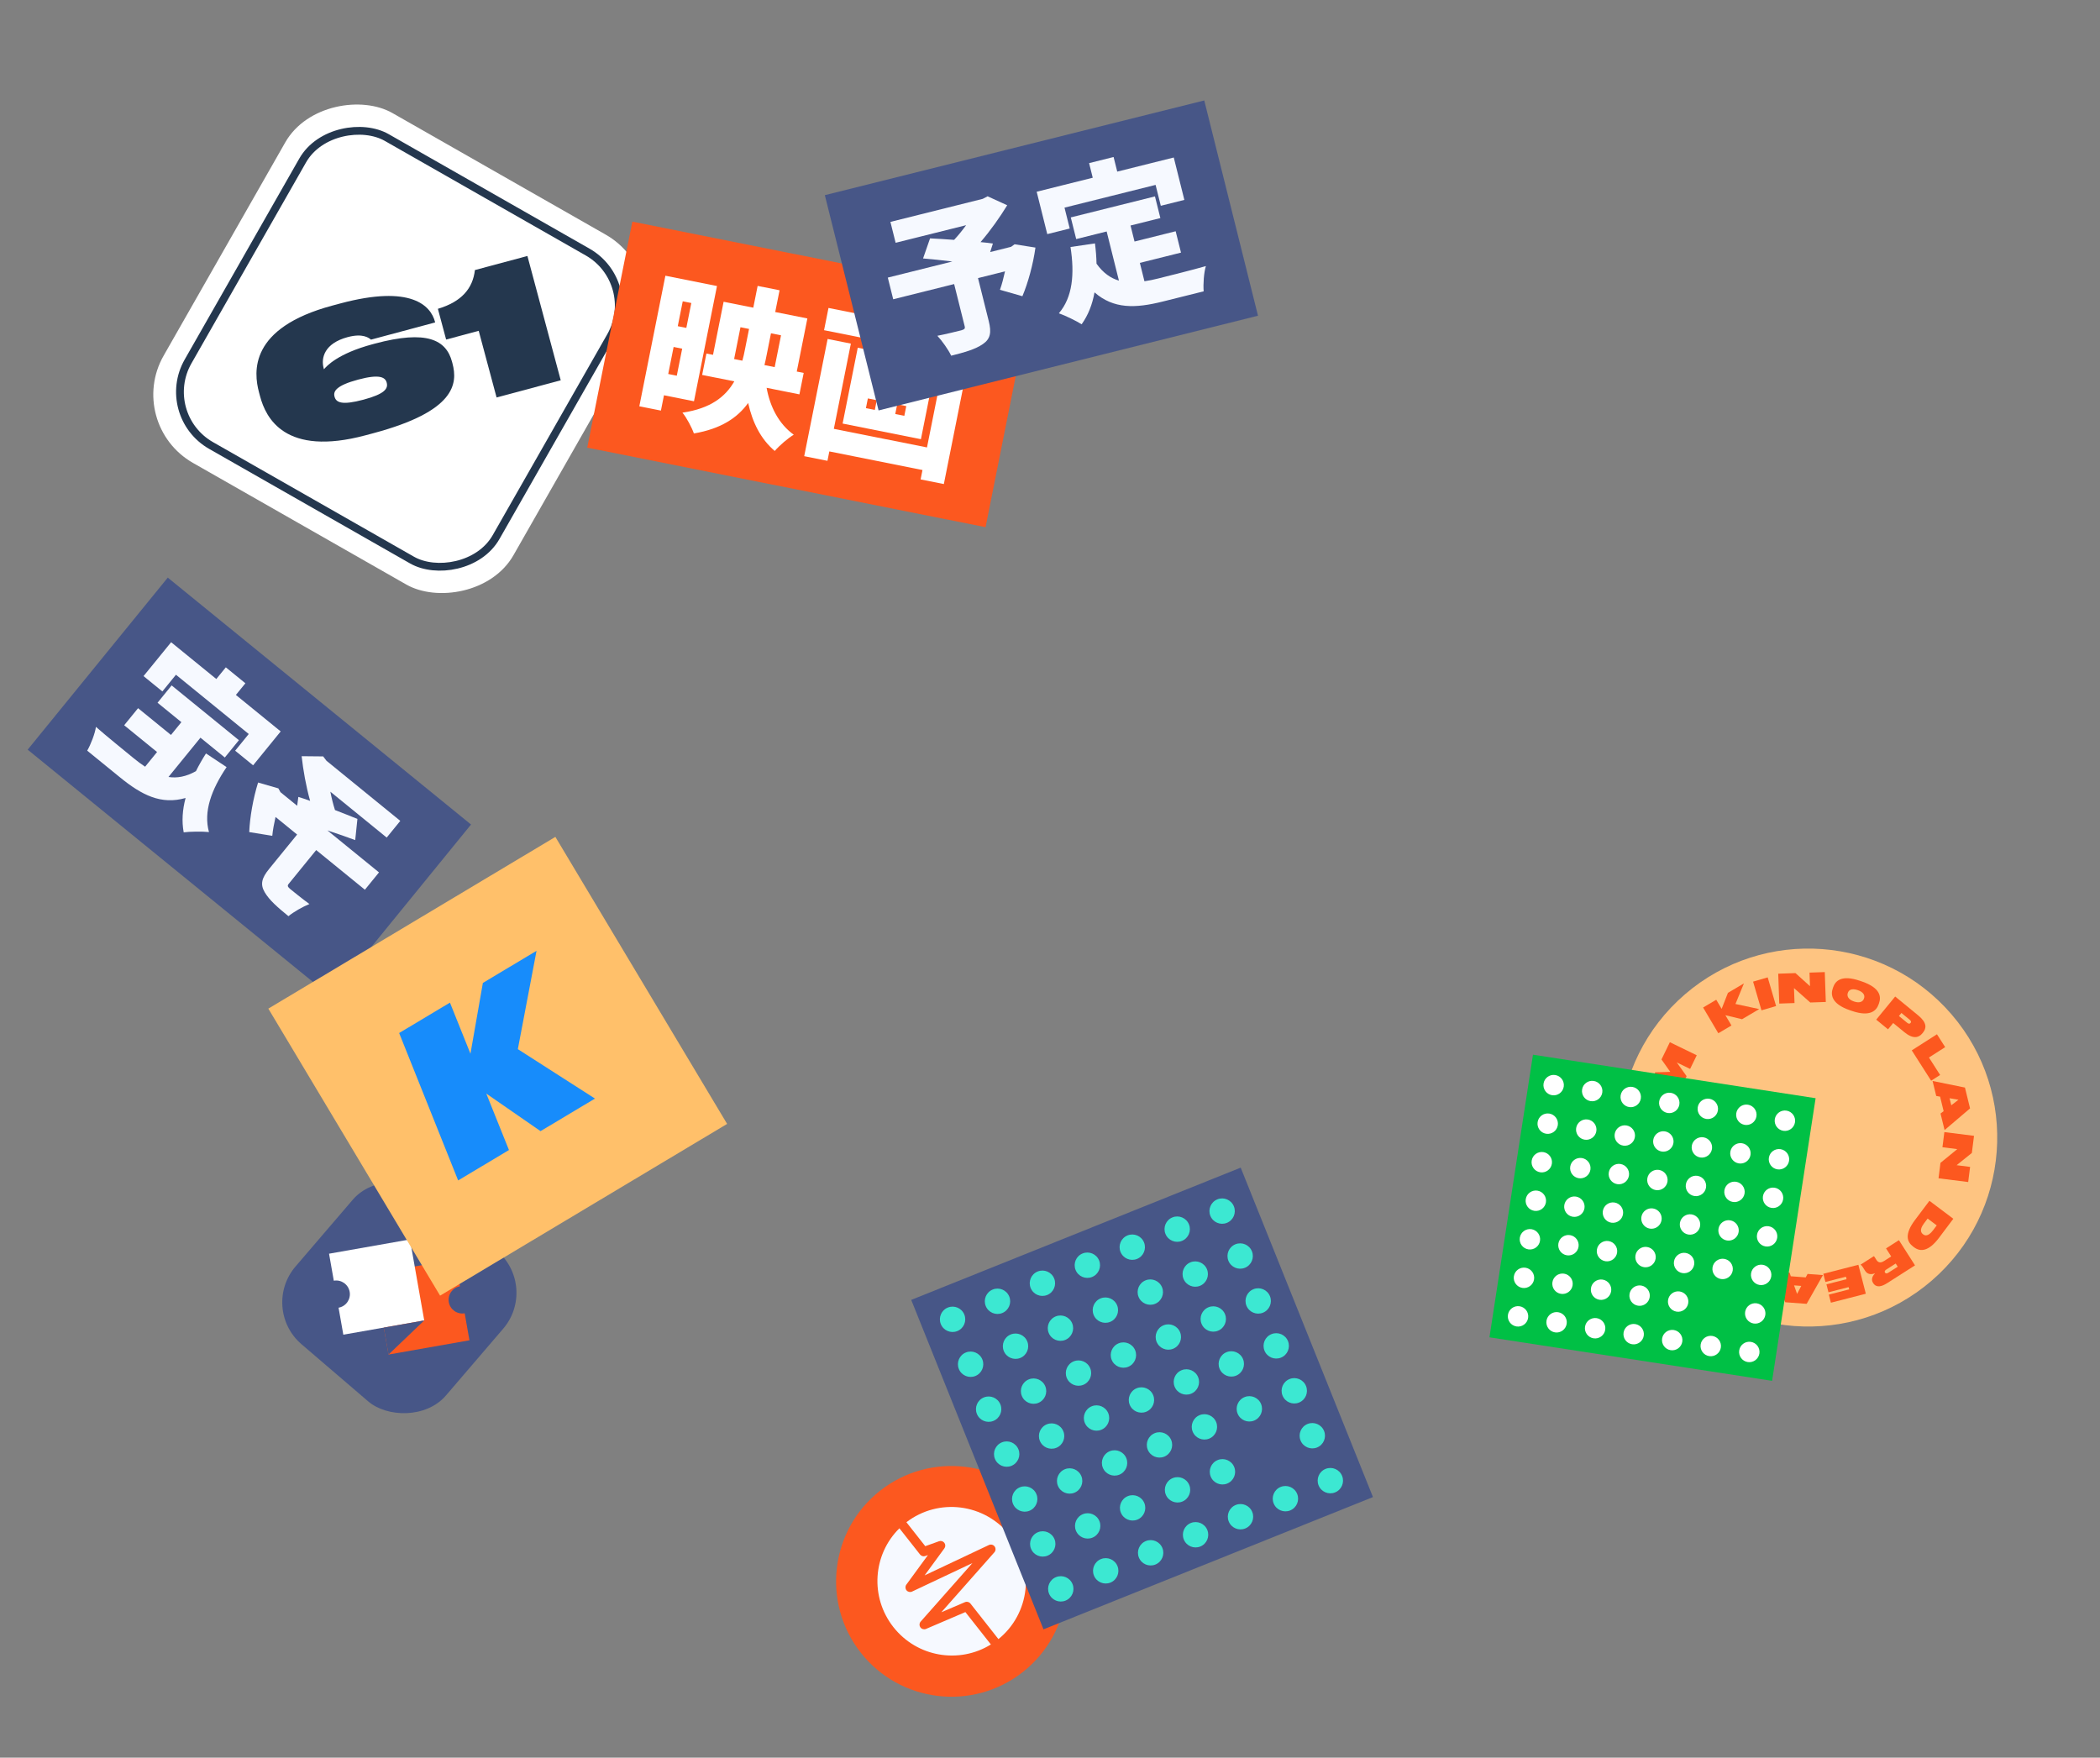 <?xml version="1.0" encoding="UTF-8"?> <svg xmlns="http://www.w3.org/2000/svg" width="540" height="452" viewBox="0 0 540 452" fill="none"><rect x="0" y="0" width="540" height="452" fill="#808080" stroke="none"/> <rect x="66.765" y="336.456" width="50.958" height="50.958" rx="14.18" transform="rotate(-49.401 66.765 336.456)" fill="#475687"></rect> <path fill-rule="evenodd" clip-rule="evenodd" d="M115.411 334.868C115.749 336.785 117.575 338.066 119.49 337.728L120.714 344.67L99.91 348.339L96.237 327.512L117.042 323.843L118.266 330.786C116.351 331.123 115.073 332.951 115.411 334.868Z" fill="#FC581F"></path> <path fill-rule="evenodd" clip-rule="evenodd" d="M89.915 332.206C89.577 330.289 87.75 329.008 85.835 329.346L84.611 322.404L105.416 318.735L109.088 339.562L88.283 343.231L87.059 336.288C88.974 335.951 90.253 334.123 89.915 332.206Z" fill="white"></path> <path d="M98.686 341.397L109.088 339.563L99.91 348.339L98.686 341.397Z" fill="#475687"></path> <path d="M121.121 212.034L43.141 148.539L7.115 192.784L85.095 256.279L121.121 212.034Z" fill="#475687"></path> <path d="M71.578 202.739L72.122 203.719L76.415 207.214L76.714 204.935C77.569 205.202 78.639 205.537 79.747 205.956C78.675 202.131 77.957 198.004 77.564 194.464L83.102 194.519L83.957 195.644L102.933 211.096L99.438 215.388L84.948 203.589C85.259 205.184 85.667 206.858 86.142 208.318C88.267 209.136 90.301 209.934 91.907 210.597L91.34 216.04C89.28 215.274 86.733 214.381 84.192 213.547L97.457 224.347L93.83 228.801L81.308 218.605L74.239 227.286C73.845 227.77 73.96 228.025 74.579 228.583C75.225 229.108 77.742 231.158 79.564 232.48C77.887 233.155 75.51 234.493 74.174 235.606C71.431 233.372 69.257 231.494 68.072 229.456C66.855 227.392 67.311 225.777 69.203 223.453L76.403 214.611L70.852 210.091C70.466 211.816 70.14 213.536 70.017 214.939L64.091 213.978C64.24 210.235 65.075 205.387 66.365 201.232L71.578 202.739Z" fill="#F6F9FF"></path> <path d="M63.964 188.757L45.246 173.516L41.751 177.808L36.91 173.866L44.005 165.153L55.623 174.613L58.067 171.611L63.102 175.711L60.658 178.712L72.179 188.094L65.084 196.807L60.469 193.049L63.964 188.757ZM40.388 193.39L31.932 186.505L35.506 182.116L43.962 189.001L46.642 185.709L40.51 180.716L44.136 176.262L61.435 190.347L57.808 194.801L51.547 189.703L43.322 199.804C45.516 200.142 47.814 199.759 50.388 198.312C51.122 196.817 52 195.277 52.968 193.758L58.268 197.268C54.364 203.052 52.28 208.709 53.736 213.973C52.061 213.79 48.694 213.839 47.236 214.047C46.708 211.202 46.909 208.253 47.722 205.211C41.427 207.01 36.464 204.471 30.848 199.898L22.425 193.04C23.355 191.436 24.452 188.572 24.668 186.923C27.107 189.07 32.367 193.353 34.4 195.009C35.368 195.797 36.331 196.527 37.313 197.166L40.388 193.39Z" fill="#F6F9FF"></path> <rect x="32.062" y="109.03" width="103.564" height="103.564" rx="20.217" transform="rotate(-60.309 32.062 109.03)" fill="white"></rect> <rect x="40.51" y="106.717" width="91.178" height="91.178" rx="15.848" transform="rotate(-60.309 40.51 106.717)" fill="white" stroke="#24374E" stroke-width="2"></rect> <path d="M96.076 111.383C117.043 105.762 117.758 98.709 116.341 93.424L116.238 93.037C114.729 87.409 109.788 84.773 96.374 88.369L95.853 88.509C86.78 90.941 83.973 94.18 83.298 94.96L83.217 94.659C82.526 92.082 83.376 88.308 89.41 86.69C93.403 85.62 94.926 86.961 95.4 87.341L111.896 82.918L111.839 82.704C110.756 78.665 105.784 73.136 87.508 78.035L85.468 78.582C64.023 84.331 65.201 95.667 66.606 100.909L66.882 101.94C68.345 107.396 73.198 117.516 94.036 111.93L96.076 111.383ZM86.014 101.969C85.645 100.594 86.507 99.12 92.107 97.618C97.576 96.152 99.059 96.998 99.428 98.373L99.439 98.416C99.843 99.919 98.959 101.308 93.489 102.774C87.889 104.275 86.429 103.516 86.026 102.012L86.014 101.969Z" fill="#24374E"></path> <path d="M123.097 85.073L127.693 102.216L144.189 97.794L135.62 65.828L122.119 69.448C121.578 74.198 118.675 77.601 112.6 79.414L114.719 87.32L123.097 85.073Z" fill="#24374E"></path> <path d="M162.605 57L265.036 77.453L253.431 135.571L151 115.118L162.605 57Z" fill="#FC581F"></path> <path d="M177.766 77.921L176.487 84.323L174.283 83.882L175.561 77.481L177.766 77.921ZM171.828 96.176L173.216 89.224L175.421 89.664L174.033 96.617L171.828 96.176ZM178.452 103.186L184.369 73.553L171.1 70.904L164.396 104.479L169.949 105.587L170.736 101.645L178.452 103.186ZM188.774 92.331L190.408 84.149L192.613 84.589L191.538 89.973C191.351 90.905 191.165 91.838 190.894 92.754L188.774 92.331ZM200.837 86.231L199.203 94.413L196.575 93.888C196.803 92.964 196.981 92.074 197.167 91.141L198.251 85.715L200.837 86.231ZM205.564 101.414L206.664 95.903L204.884 95.547L207.609 81.897L199.343 80.246L200.46 74.65L194.822 73.525L193.705 79.12L186.074 77.597L183.348 91.247L181.653 90.909L180.552 96.419L188.819 98.07C186.582 101.988 182.751 105.058 175.485 106.12C176.554 107.391 177.928 110.002 178.429 111.469C185.363 110.296 189.635 107.446 192.381 103.631C193.502 108.615 195.563 112.862 199.218 115.972C200.371 114.616 202.608 112.682 204.109 111.791C200.216 108.986 198.011 104.578 197.128 99.729L205.564 101.414Z" fill="white"></path> <path d="M238.369 115.062L214.417 110.279L218.794 88.362L212.816 87.168L206.798 117.31L212.775 118.503L213.258 116.087L237.21 120.869L236.727 123.286L242.704 124.479L248.723 94.338L242.745 93.145L238.369 115.062ZM233.964 99.811L231.633 99.345L232.124 96.887L234.455 97.352L233.964 99.811ZM232.542 106.933L230.211 106.467L230.71 103.966L233.042 104.432L232.542 106.933ZM223.164 102.459L225.453 102.917L224.954 105.418L222.665 104.961L223.164 102.459ZM224.578 95.38L226.867 95.837L226.376 98.296L224.087 97.839L224.578 95.38ZM213.043 79.191L211.9 84.914L227.882 88.105L227.349 90.776L220.566 89.421L216.672 108.922L236.809 112.942L240.702 93.442L233.58 92.02L234.114 89.349L250.477 92.617L251.62 86.894L213.043 79.191Z" fill="white"></path> <path d="M212.1 50.188L309.666 25.831L323.486 81.189L225.92 105.546L212.1 50.188Z" fill="#475687"></path> <path d="M260.899 62.819L259.99 63.474L254.62 64.815L255.317 62.625C254.429 62.504 253.318 62.352 252.137 62.261C254.733 59.253 257.136 55.822 258.994 52.785L253.958 50.481L252.706 51.137L228.964 57.065L230.304 62.435L248.434 57.909C247.475 59.221 246.395 60.563 245.344 61.683C243.073 61.521 240.893 61.379 239.157 61.297L237.359 66.465C239.549 66.647 242.234 66.921 244.888 67.245L228.293 71.388L229.684 76.96L245.351 73.049L248.063 83.911C248.214 84.516 248.002 84.698 247.204 84.94C246.397 85.142 243.247 85.928 241.036 86.351C242.267 87.674 243.851 89.895 244.588 91.47C248.02 90.613 250.786 89.837 252.724 88.495C254.703 87.143 254.976 85.488 254.251 82.58L251.488 71.516L258.434 69.783C258.049 71.508 257.615 73.204 257.13 74.526L262.903 76.174C264.358 72.722 265.661 67.978 266.258 63.668L260.899 62.819Z" fill="#F6F9FF"></path> <path d="M273.731 53.395L297.151 47.548L298.492 52.919L304.549 51.407L301.827 40.504L287.29 44.133L286.353 40.378L280.054 41.951L280.991 45.706L266.576 49.305L269.298 60.207L275.072 58.766L273.731 53.395ZM293.107 67.604L303.686 64.962L302.315 59.471L291.736 62.112L290.708 57.993L298.38 56.078L296.989 50.506L275.345 55.909L276.737 61.481L284.57 59.526L287.725 72.164C285.596 71.538 283.678 70.215 281.963 67.812C281.933 66.146 281.793 64.38 281.561 62.593L275.272 63.52C276.35 70.414 275.833 76.42 272.279 80.567C273.874 81.113 276.901 82.588 278.132 83.396C279.819 81.044 280.89 78.289 281.446 75.19C286.381 79.492 291.952 79.302 298.978 77.548L309.517 74.917C309.356 73.07 309.579 70.011 310.085 68.427C306.965 69.334 300.384 70.977 297.84 71.612C296.628 71.915 295.447 72.167 294.286 72.328L293.107 67.604Z" fill="#F6F9FF"></path> <circle cx="244.665" cy="406.665" r="29.669" transform="rotate(51.785 244.665 406.665)" fill="#FC581F"></circle> <path d="M238.117 418.894C237.62 419.107 237.042 418.957 236.709 418.534C236.699 418.521 236.689 418.507 236.679 418.493C236.351 418.04 236.381 417.42 236.75 417.002L250.055 401.959L234.535 409.29C234.042 409.523 233.453 409.391 233.105 408.969C232.764 408.546 232.738 407.943 233.06 407.503L238.615 399.905L237.932 400.151C237.449 400.324 236.908 400.168 236.589 399.764L231.277 393.017C224.451 399.746 223.644 410.696 229.733 418.429C235.821 426.162 246.655 427.947 254.798 422.89L248.24 414.561L238.117 418.894Z" fill="#F6F9FF"></path> <path d="M241.474 396.342C241.967 396.165 242.511 396.333 242.835 396.752C243.149 397.173 243.154 397.75 242.844 398.173L237.76 405.126L254.291 397.317C254.795 397.079 255.395 397.223 255.739 397.66C255.745 397.667 255.751 397.674 255.756 397.682C256.097 398.136 256.072 398.767 255.698 399.191L242.062 414.609L248.134 412.01C248.63 411.797 249.208 411.945 249.543 412.371L256.74 421.513C264.84 414.963 266.176 403.078 259.692 394.843C253.209 386.608 241.342 385.118 233.075 391.455L237.926 397.616L241.474 396.342Z" fill="#F6F9FF"></path> <circle cx="464.975" cy="292.536" r="48.598" transform="rotate(-130.724 464.975 292.536)" fill="#FEC481"></circle> <path d="M445.233 263.713L443.672 261.071L447.956 262.105L452.368 259.497L446.263 258.184L448.439 252.889L444.329 255.318L442.71 259.443L441.322 257.095L437.941 259.093L441.853 265.711L445.233 263.713Z" fill="#FC581F"></path> <path d="M454.551 251.339L450.792 252.438L452.95 259.817L456.709 258.717L454.551 251.339Z" fill="#FC581F"></path> <path d="M457.26 250.395L457.524 258.078L461.449 257.943L461.316 254.101L465.497 257.803L469.494 257.666L469.229 249.982L465.304 250.117L465.425 253.608L461.69 250.242L457.26 250.395Z" fill="#FC581F"></path> <path d="M478.278 252.228C473.361 250.543 471.901 252.38 471.379 253.905L471.278 254.198C470.766 255.694 470.788 258.116 475.685 259.794L476.174 259.961C481.081 261.643 482.574 259.74 483.087 258.245L483.187 257.952C483.71 256.427 483.684 254.08 478.767 252.395L478.278 252.228ZM479.288 256.834C479.061 257.499 478.304 258.081 476.72 257.538C475.156 257.002 474.916 256.046 475.14 255.391L475.181 255.274C475.398 254.638 476.106 254.072 477.719 254.625C479.312 255.171 479.553 256.062 479.335 256.697L479.288 256.834Z" fill="#FC581F"></path> <path d="M489.692 265.431C491.961 267.292 493.401 266.856 494.319 265.737L494.489 265.529C495.406 264.411 495.538 262.995 493.237 261.108L487.332 256.266L482.457 262.211L485.493 264.701L486.823 263.079L489.692 265.431ZM488.94 260.498L491.065 262.241C491.481 262.581 491.463 262.847 491.286 263.063L491.273 263.079C491.109 263.279 490.839 263.364 490.423 263.024L488.298 261.281L488.94 260.498Z" fill="#FC581F"></path> <path d="M498.076 265.974L491.596 270.112L496.579 277.915L498.887 276.442L496.017 271.948L500.189 269.284L498.076 265.974Z" fill="#FC581F"></path> <path d="M501.761 284.23L501.319 282.423L503.605 282.81L501.761 284.23ZM498.993 286.354L500.035 290.609L506.586 285.038L505.275 279.678L496.945 277.983L497.888 281.837L498.877 282.01L499.791 285.744L498.993 286.354Z" fill="#FC581F"></path> <path d="M507.604 292.092L499.977 291.13L499.485 295.026L503.299 295.507L498.978 299.044L498.478 303.012L506.105 303.974L506.597 300.078L503.131 299.641L507.049 296.49L507.604 292.092Z" fill="#FC581F"></path> <path d="M496.139 308.798L492.437 313.72C489.599 317.495 490.425 319.422 491.953 320.571L492.209 320.763C493.794 321.956 495.942 321.851 498.581 318.341L502.283 313.419L496.139 308.798ZM498.015 315.123L497.071 316.378C495.754 318.129 494.897 317.704 494.534 317.431L494.484 317.394C494.121 317.12 493.399 316.396 494.734 314.62L495.678 313.365L498.015 315.123Z" fill="#FC581F"></path> <path d="M487.469 324.929L487.992 325.747L485.579 327.288C485.135 327.571 484.873 327.506 484.717 327.262C484.567 327.027 484.604 326.758 485.057 326.469L487.469 324.929ZM486.307 323.108L484.461 324.287C483.529 324.882 482.934 324.661 482.511 323.999L482.011 323.216C481.95 323.12 481.911 323.059 481.839 323.043L478.434 325.217L478.467 325.27C478.62 325.356 478.759 325.476 478.964 325.798L479.593 326.783C480.132 327.627 481.001 327.894 482.165 327.432C481.651 327.932 481.007 328.92 481.624 329.887L481.674 329.965C482.497 331.254 483.878 330.863 485.271 329.973L492.43 325.402L488.293 318.922L484.983 321.036L486.307 323.108Z" fill="#FC581F"></path> <path d="M479.781 332.699L477.871 325.252L468.853 327.565L469.392 329.667L474.667 328.314L474.831 328.955L469.656 330.282L470.18 332.324L475.355 330.997L475.504 331.577L470.269 332.92L470.803 335.002L479.781 332.699Z" fill="#FC581F"></path> <path d="M461.328 330.548L463.183 330.686L462.107 332.74L461.328 330.548ZM460.165 327.259L455.796 326.932L459.066 334.886L464.569 335.297L468.759 327.901L464.802 327.605L464.332 328.492L460.498 328.206L460.165 327.259Z" fill="#FC581F"></path> <path d="M455.126 326.899L451.654 325.131L449.928 328.519L449.822 324.198L448.155 323.349L444.588 325.799L446.314 322.411L442.833 320.638L439.344 327.489L443.736 329.726L446.964 327.531L447.023 331.4L451.636 333.75L455.126 326.899Z" fill="#FC581F"></path> <path d="M436.567 313.343L434.441 310.042L430.201 312.772L428.405 309.983L426.181 311.415L431.899 320.294L434.123 318.862L432.327 316.073L436.567 313.343Z" fill="#FC581F"></path> <path d="M424.887 308.363L432.304 306.343L429.858 297.36L427.764 297.93L429.195 303.184L428.557 303.358L427.153 298.203L425.119 298.757L426.523 303.912L425.945 304.07L424.524 298.855L422.451 299.42L424.887 308.363Z" fill="#FC581F"></path> <path d="M426.768 289.846L426.656 291.703L424.586 290.657L426.768 289.846ZM430.039 288.635L430.302 284.262L422.397 287.647L422.065 293.156L429.522 297.238L429.76 293.277L428.866 292.819L429.097 288.982L430.039 288.635Z" fill="#FC581F"></path> <path d="M430.277 283.782L431.98 280.278L428.56 278.616L432.879 278.428L433.697 276.746L431.18 273.225L434.6 274.887L436.307 271.374L429.393 268.014L427.238 272.447L429.492 275.633L425.626 275.765L423.363 280.421L430.277 283.782Z" fill="#FC581F"></path> <rect width="86.013" height="86.013" transform="translate(69 259.379) rotate(-30.894)" fill="#FFC06A"></rect> <path d="M102.637 265.654L117.809 303.56L130.874 295.743L125.045 281.225L138.997 290.883L152.992 282.509L133.16 269.799L137.966 244.515L124.167 252.771L120.974 270.979L115.702 257.836L102.637 265.654Z" fill="#178CFB"></path> <rect x="394.191" y="271.225" width="73.537" height="73.537" transform="rotate(8.753 394.191 271.225)" fill="#00C045"></rect> <circle cx="399.509" cy="279.049" r="2.626" transform="rotate(8.753 399.509 279.049)" fill="white"></circle> <circle cx="409.42" cy="280.575" r="2.626" transform="rotate(8.753 409.42 280.575)" fill="white"></circle> <circle cx="419.331" cy="282.101" r="2.626" transform="rotate(8.753 419.331 282.101)" fill="white"></circle> <circle cx="429.242" cy="283.627" r="2.626" transform="rotate(8.753 429.242 283.627)" fill="white"></circle> <circle cx="439.153" cy="285.153" r="2.626" transform="rotate(8.753 439.153 285.153)" fill="white"></circle> <circle cx="449.064" cy="286.679" r="2.626" transform="rotate(8.753 449.064 286.679)" fill="white"></circle> <circle cx="458.975" cy="288.205" r="2.626" transform="rotate(8.753 458.975 288.205)" fill="white"></circle> <circle cx="397.983" cy="288.96" r="2.626" transform="rotate(8.753 397.983 288.96)" fill="white"></circle> <circle cx="407.894" cy="290.486" r="2.626" transform="rotate(8.753 407.894 290.486)" fill="white"></circle> <circle cx="417.805" cy="292.012" r="2.626" transform="rotate(8.753 417.805 292.012)" fill="white"></circle> <circle cx="427.716" cy="293.538" r="2.626" transform="rotate(8.753 427.716 293.538)" fill="white"></circle> <circle cx="437.627" cy="295.064" r="2.626" transform="rotate(8.753 437.627 295.064)" fill="white"></circle> <circle cx="447.538" cy="296.59" r="2.626" transform="rotate(8.753 447.538 296.59)" fill="white"></circle> <circle cx="457.449" cy="298.116" r="2.626" transform="rotate(8.753 457.449 298.116)" fill="white"></circle> <circle cx="396.457" cy="298.871" r="2.626" transform="rotate(8.753 396.457 298.871)" fill="white"></circle> <circle cx="406.368" cy="300.397" r="2.626" transform="rotate(8.753 406.368 300.397)" fill="white"></circle> <circle cx="416.279" cy="301.923" r="2.626" transform="rotate(8.753 416.279 301.923)" fill="white"></circle> <circle cx="426.19" cy="303.449" r="2.626" transform="rotate(8.753 426.19 303.449)" fill="white"></circle> <circle cx="436.101" cy="304.975" r="2.626" transform="rotate(8.753 436.101 304.975)" fill="white"></circle> <circle cx="446.012" cy="306.501" r="2.626" transform="rotate(8.753 446.012 306.501)" fill="white"></circle> <circle cx="455.923" cy="308.027" r="2.626" transform="rotate(8.753 455.923 308.027)" fill="white"></circle> <circle cx="394.93" cy="308.782" r="2.626" transform="rotate(8.753 394.93 308.782)" fill="white"></circle> <circle cx="404.841" cy="310.308" r="2.626" transform="rotate(8.753 404.841 310.308)" fill="white"></circle> <circle cx="414.753" cy="311.834" r="2.626" transform="rotate(8.753 414.753 311.834)" fill="white"></circle> <circle cx="424.664" cy="313.36" r="2.626" transform="rotate(8.753 424.664 313.36)" fill="white"></circle> <circle cx="434.575" cy="314.886" r="2.626" transform="rotate(8.753 434.575 314.886)" fill="white"></circle> <circle cx="444.486" cy="316.412" r="2.626" transform="rotate(8.753 444.486 316.412)" fill="white"></circle> <circle cx="454.397" cy="317.938" r="2.626" transform="rotate(8.753 454.397 317.938)" fill="white"></circle> <circle cx="393.405" cy="318.693" r="2.626" transform="rotate(8.753 393.405 318.693)" fill="white"></circle> <circle cx="403.316" cy="320.219" r="2.626" transform="rotate(8.753 403.316 320.219)" fill="white"></circle> <circle cx="413.227" cy="321.745" r="2.626" transform="rotate(8.753 413.227 321.745)" fill="white"></circle> <circle cx="423.138" cy="323.271" r="2.626" transform="rotate(8.753 423.138 323.271)" fill="white"></circle> <circle cx="433.049" cy="324.797" r="2.626" transform="rotate(8.753 433.049 324.797)" fill="white"></circle> <circle cx="442.96" cy="326.323" r="2.626" transform="rotate(8.753 442.96 326.323)" fill="white"></circle> <circle cx="452.871" cy="327.849" r="2.626" transform="rotate(8.753 452.871 327.849)" fill="white"></circle> <circle cx="391.878" cy="328.604" r="2.626" transform="rotate(8.753 391.878 328.604)" fill="white"></circle> <circle cx="401.789" cy="330.13" r="2.626" transform="rotate(8.753 401.789 330.13)" fill="white"></circle> <circle cx="411.701" cy="331.656" r="2.626" transform="rotate(8.753 411.701 331.656)" fill="white"></circle> <circle cx="421.612" cy="333.182" r="2.626" transform="rotate(8.753 421.612 333.182)" fill="white"></circle> <circle cx="431.523" cy="334.708" r="2.626" transform="rotate(8.753 431.523 334.708)" fill="white"></circle> <circle cx="441.434" cy="336.234" r="2.626" transform="rotate(8.753 441.434 336.234)" fill="#00C045"></circle> <circle cx="451.345" cy="337.76" r="2.626" transform="rotate(8.753 451.345 337.76)" fill="white"></circle> <circle cx="390.352" cy="338.515" r="2.626" transform="rotate(8.753 390.352 338.515)" fill="white"></circle> <circle cx="400.263" cy="340.041" r="2.626" transform="rotate(8.753 400.263 340.041)" fill="white"></circle> <circle cx="410.174" cy="341.567" r="2.626" transform="rotate(8.753 410.174 341.567)" fill="white"></circle> <circle cx="420.085" cy="343.093" r="2.626" transform="rotate(8.753 420.085 343.093)" fill="white"></circle> <circle cx="429.996" cy="344.619" r="2.626" transform="rotate(8.753 429.996 344.619)" fill="white"></circle> <circle cx="439.908" cy="346.145" r="2.626" transform="rotate(8.753 439.908 346.145)" fill="white"></circle> <circle cx="449.819" cy="347.671" r="2.626" transform="rotate(8.753 449.819 347.671)" fill="white"></circle> <rect x="234.316" y="334.281" width="91.292" height="91.292" transform="rotate(-21.874 234.316 334.281)" fill="#475687"></rect> <rect width="81.214" height="81.214" transform="translate(240.705 337.465) rotate(-21.874)" fill="#475687"></rect> <circle cx="244.946" cy="339.276" r="3.26" transform="rotate(-21.874 244.946 339.276)" fill="#3CE8D2"></circle> <circle cx="256.498" cy="334.638" r="3.26" transform="rotate(-21.874 256.498 334.638)" fill="#3CE8D2"></circle> <circle cx="268.051" cy="330" r="3.26" transform="rotate(-21.874 268.051 330)" fill="#3CE8D2"></circle> <circle cx="279.604" cy="325.362" r="3.26" transform="rotate(-21.874 279.604 325.362)" fill="#3CE8D2"></circle> <circle cx="291.156" cy="320.724" r="3.26" transform="rotate(-21.874 291.156 320.724)" fill="#3CE8D2"></circle> <circle cx="302.709" cy="316.086" r="3.26" transform="rotate(-21.874 302.709 316.086)" fill="#3CE8D2"></circle> <circle cx="314.261" cy="311.448" r="3.26" transform="rotate(-21.874 314.261 311.448)" fill="#3CE8D2"></circle> <circle cx="249.584" cy="350.829" r="3.26" transform="rotate(-21.874 249.584 350.829)" fill="#3CE8D2"></circle> <circle cx="261.136" cy="346.191" r="3.26" transform="rotate(-21.874 261.136 346.191)" fill="#3CE8D2"></circle> <circle cx="272.689" cy="341.553" r="3.26" transform="rotate(-21.874 272.689 341.553)" fill="#3CE8D2"></circle> <circle cx="284.242" cy="336.915" r="3.26" transform="rotate(-21.874 284.242 336.915)" fill="#3CE8D2"></circle> <circle cx="295.794" cy="332.277" r="3.26" transform="rotate(-21.874 295.794 332.277)" fill="#3CE8D2"></circle> <circle cx="307.347" cy="327.639" r="3.26" transform="rotate(-21.874 307.347 327.639)" fill="#3CE8D2"></circle> <circle cx="318.899" cy="323.001" r="3.26" transform="rotate(-21.874 318.899 323.001)" fill="#3CE8D2"></circle> <circle cx="254.222" cy="362.381" r="3.26" transform="rotate(-21.874 254.222 362.381)" fill="#3CE8D2"></circle> <circle cx="265.774" cy="357.743" r="3.26" transform="rotate(-21.874 265.774 357.743)" fill="#3CE8D2"></circle> <circle cx="277.327" cy="353.105" r="3.26" transform="rotate(-21.874 277.327 353.105)" fill="#3CE8D2"></circle> <circle cx="288.88" cy="348.467" r="3.26" transform="rotate(-21.874 288.88 348.467)" fill="#3CE8D2"></circle> <circle cx="300.432" cy="343.829" r="3.26" transform="rotate(-21.874 300.432 343.829)" fill="#3CE8D2"></circle> <circle cx="311.985" cy="339.191" r="3.26" transform="rotate(-21.874 311.985 339.191)" fill="#3CE8D2"></circle> <circle cx="323.537" cy="334.553" r="3.26" transform="rotate(-21.874 323.537 334.553)" fill="#3CE8D2"></circle> <circle cx="258.86" cy="373.934" r="3.26" transform="rotate(-21.874 258.86 373.934)" fill="#3CE8D2"></circle> <circle cx="270.412" cy="369.296" r="3.26" transform="rotate(-21.874 270.412 369.296)" fill="#3CE8D2"></circle> <circle cx="281.965" cy="364.658" r="3.26" transform="rotate(-21.874 281.965 364.658)" fill="#3CE8D2"></circle> <circle cx="293.517" cy="360.02" r="3.26" transform="rotate(-21.874 293.517 360.02)" fill="#3CE8D2"></circle> <circle cx="305.07" cy="355.382" r="3.26" transform="rotate(-21.874 305.07 355.382)" fill="#3CE8D2"></circle> <circle cx="316.623" cy="350.744" r="3.26" transform="rotate(-21.874 316.623 350.744)" fill="#3CE8D2"></circle> <circle cx="328.175" cy="346.106" r="3.26" transform="rotate(-21.874 328.175 346.106)" fill="#3CE8D2"></circle> <circle cx="263.498" cy="385.487" r="3.26" transform="rotate(-21.874 263.498 385.487)" fill="#3CE8D2"></circle> <circle cx="275.05" cy="380.849" r="3.26" transform="rotate(-21.874 275.05 380.849)" fill="#3CE8D2"></circle> <circle cx="286.603" cy="376.21" r="3.26" transform="rotate(-21.874 286.603 376.21)" fill="#3CE8D2"></circle> <circle cx="298.156" cy="371.572" r="3.26" transform="rotate(-21.874 298.156 371.572)" fill="#3CE8D2"></circle> <circle cx="309.708" cy="366.935" r="3.26" transform="rotate(-21.874 309.708 366.935)" fill="#3CE8D2"></circle> <circle cx="321.261" cy="362.297" r="3.26" transform="rotate(-21.874 321.261 362.297)" fill="#3CE8D2"></circle> <circle cx="332.814" cy="357.659" r="3.26" transform="rotate(-21.874 332.814 357.659)" fill="#3CE8D2"></circle> <circle cx="268.136" cy="397.039" r="3.26" transform="rotate(-21.874 268.136 397.039)" fill="#3CE8D2"></circle> <circle cx="279.688" cy="392.401" r="3.26" transform="rotate(-21.874 279.688 392.401)" fill="#3CE8D2"></circle> <circle cx="291.241" cy="387.763" r="3.26" transform="rotate(-21.874 291.241 387.763)" fill="#3CE8D2"></circle> <circle cx="302.794" cy="383.125" r="3.26" transform="rotate(-21.874 302.794 383.125)" fill="#3CE8D2"></circle> <circle cx="314.346" cy="378.487" r="3.26" transform="rotate(-21.874 314.346 378.487)" fill="#3CE8D2"></circle> <circle cx="325.899" cy="373.849" r="3.26" transform="rotate(-21.874 325.899 373.849)" fill="#475687"></circle> <circle cx="337.451" cy="369.211" r="3.26" transform="rotate(-21.874 337.451 369.211)" fill="#3CE8D2"></circle> <circle cx="272.774" cy="408.592" r="3.26" transform="rotate(-21.874 272.774 408.592)" fill="#3CE8D2"></circle> <circle cx="284.326" cy="403.954" r="3.26" transform="rotate(-21.874 284.326 403.954)" fill="#3CE8D2"></circle> <circle cx="295.879" cy="399.316" r="3.26" transform="rotate(-21.874 295.879 399.316)" fill="#3CE8D2"></circle> <circle cx="307.432" cy="394.678" r="3.26" transform="rotate(-21.874 307.432 394.678)" fill="#3CE8D2"></circle> <circle cx="318.984" cy="390.04" r="3.26" transform="rotate(-21.874 318.984 390.04)" fill="#3CE8D2"></circle> <circle cx="330.537" cy="385.402" r="3.26" transform="rotate(-21.874 330.537 385.402)" fill="#3CE8D2"></circle> <circle cx="342.089" cy="380.764" r="3.26" transform="rotate(-21.874 342.089 380.764)" fill="#3CE8D2"></circle> </svg> 